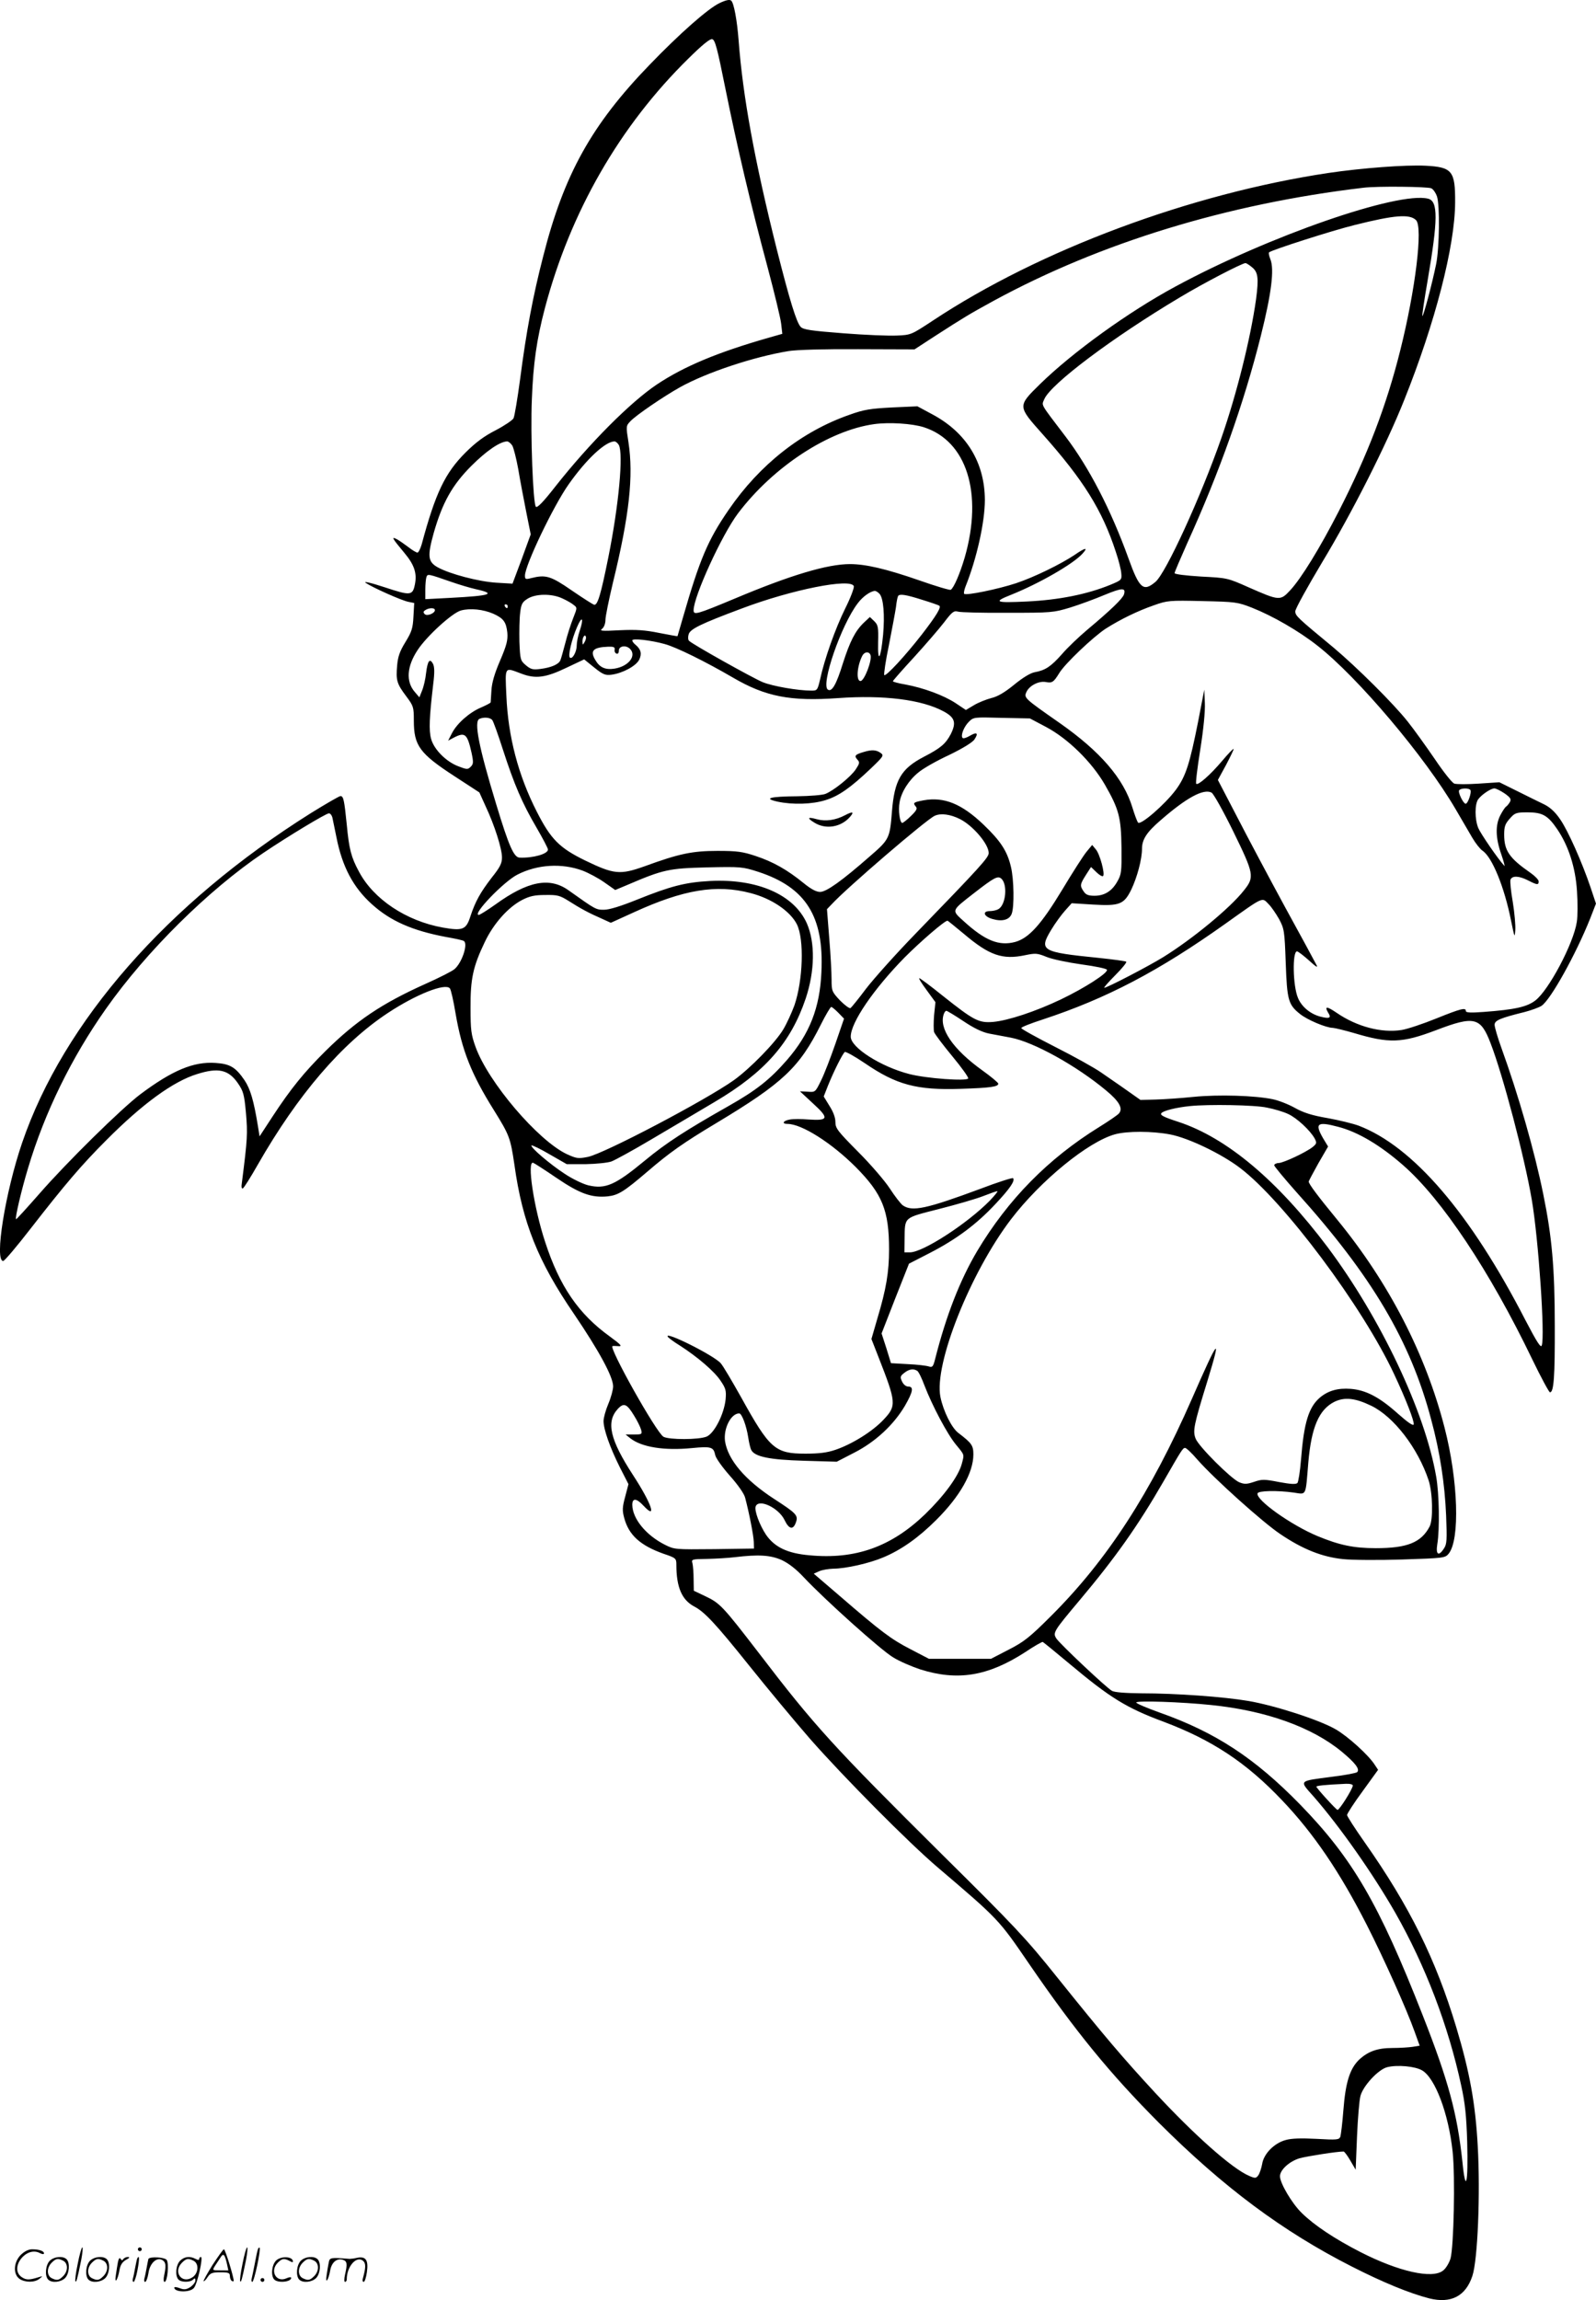 <svg version="1.0" xmlns="http://www.w3.org/2000/svg"
  viewBox="0 0 832.878 1199.705"
 preserveAspectRatio="xMidYMid meet">
<g transform="translate(-0.044,1200.231) scale(0.1,-0.1)"
fill="#000000" stroke="none">
<path d="M3755 11986 c-59 -28 -206 -157 -365 -322 -303 -313 -447 -573 -555
-999 -54 -209 -88 -392 -120 -638 -14 -103 -29 -196 -35 -207 -6 -10 -47 -38
-93 -62 -59 -30 -104 -63 -158 -117 -106 -106 -156 -210 -228 -478 -7 -24 -17
-43 -22 -43 -6 0 -28 13 -48 29 -20 15 -47 34 -60 41 -30 15 -25 6 40 -72 51
-61 66 -105 55 -162 -12 -61 -22 -62 -158 -17 -73 24 -113 33 -99 23 35 -24
187 -92 223 -99 l30 -6 -4 -71 c-3 -61 -9 -79 -42 -133 -29 -47 -39 -75 -43
-121 -7 -78 -2 -96 47 -161 38 -51 40 -56 40 -127 0 -131 30 -172 213 -291
l129 -84 33 -73 c47 -100 85 -221 85 -266 0 -31 -10 -51 -54 -106 -59 -77 -85
-123 -111 -202 -22 -69 -40 -76 -143 -58 -191 34 -363 148 -439 293 -40 74
-51 116 -63 244 -13 128 -17 149 -33 149 -6 0 -77 -41 -156 -90 -748 -470
-1289 -1087 -1505 -1718 -88 -257 -146 -617 -99 -617 7 0 72 77 144 170 179
230 264 330 394 460 190 191 350 307 474 345 111 35 164 23 213 -48 28 -41 33
-57 42 -156 9 -107 8 -132 -21 -360 -4 -25 -2 -36 5 -32 6 3 41 59 78 124 209
365 438 632 679 791 147 97 299 157 323 128 6 -7 19 -66 30 -132 33 -192 82
-315 199 -502 82 -132 87 -145 108 -287 42 -301 123 -503 310 -776 131 -193
205 -329 205 -379 0 -17 -11 -58 -25 -91 -14 -33 -25 -73 -25 -90 0 -43 33
-137 85 -241 l45 -88 -17 -65 c-15 -55 -16 -72 -5 -112 24 -89 84 -143 205
-186 65 -22 67 -24 67 -58 0 -117 29 -183 93 -217 54 -28 112 -90 285 -306 96
-120 240 -293 320 -385 176 -200 514 -541 667 -671 317 -270 317 -270 475
-501 242 -353 423 -574 679 -831 337 -336 644 -565 1006 -749 161 -82 302
-140 404 -166 113 -28 190 11 225 117 28 84 42 430 28 677 -12 222 -42 387
-112 620 -107 355 -244 632 -479 966 -50 71 -91 135 -91 141 0 7 36 63 81 124
l81 112 -18 27 c-32 50 -139 147 -203 184 -84 49 -316 124 -455 148 -130 22
-377 40 -561 40 -83 1 -138 5 -152 13 -29 16 -271 244 -290 273 -19 30 -16 36
121 199 186 221 305 389 438 620 96 167 101 175 113 175 6 0 35 -27 64 -61 89
-101 341 -327 432 -388 118 -80 220 -120 328 -131 47 -5 187 -6 309 -2 217 7
224 8 242 30 60 73 50 382 -21 657 -99 385 -291 757 -560 1085 -102 124 -149
187 -149 199 0 4 23 46 50 95 l51 88 -26 43 c-45 78 -31 89 78 60 102 -26 219
-95 339 -200 203 -177 453 -553 674 -1012 46 -95 88 -173 93 -173 20 0 26 81
25 350 0 298 -15 463 -60 683 -45 223 -130 519 -218 762 -20 55 -36 110 -36
122 0 23 29 35 158 67 34 9 73 23 87 32 47 31 179 268 254 456 l30 77 -28 84
c-45 133 -118 297 -159 356 -25 37 -52 62 -82 77 -25 12 -88 43 -140 69 l-95
47 -107 -7 c-59 -4 -116 -4 -128 0 -11 3 -57 61 -102 128 -46 67 -109 155
-141 195 -75 95 -267 285 -387 386 -191 158 -200 166 -200 190 0 13 64 128
141 257 154 255 333 608 427 844 162 404 265 803 266 1031 1 165 -15 185 -156
192 -104 5 -330 -12 -506 -38 -719 -108 -1506 -401 -2062 -769 -114 -75 -115
-76 -190 -79 -41 -2 -167 3 -280 12 -169 13 -207 19 -221 33 -22 23 -57 136
-125 405 -116 463 -177 797 -199 1088 -8 106 -25 198 -39 209 -8 7 -28 3 -61
-13z m31 -446 c61 -302 132 -605 221 -935 35 -132 67 -263 70 -292 l6 -52 -74
-21 c-265 -76 -440 -149 -582 -244 -137 -92 -350 -305 -529 -532 -64 -82 -94
-112 -101 -105 -15 15 -29 380 -21 561 7 185 25 312 68 475 133 502 390 950
750 1303 70 69 111 103 123 100 15 -3 26 -44 69 -258z m3684 -520 c10 -5 23
-24 29 -41 16 -46 13 -271 -4 -354 -20 -99 -67 -276 -72 -271 -2 2 10 84 27
182 55 321 56 417 3 430 -156 39 -832 -195 -1318 -458 -245 -132 -536 -342
-707 -509 -118 -116 -118 -114 13 -261 213 -239 311 -396 382 -613 15 -44 28
-95 29 -114 3 -33 1 -35 -57 -59 -122 -50 -270 -79 -434 -87 -167 -8 -180 -3
-84 35 145 58 323 160 372 214 32 35 16 33 -39 -5 -73 -49 -214 -118 -308
-149 -94 -31 -260 -65 -270 -55 -3 3 0 20 7 38 58 144 101 335 101 452 -1 195
-96 351 -274 446 l-78 42 -133 -6 c-113 -6 -146 -11 -221 -38 -250 -87 -470
-261 -631 -496 -109 -158 -151 -258 -239 -563 -15 -52 -28 -96 -28 -96 -1 -1
-44 7 -96 17 -74 15 -119 18 -205 14 -95 -5 -108 -4 -92 8 10 8 17 28 17 46 0
18 18 106 39 194 86 352 108 557 81 733 -13 83 -13 85 10 109 30 32 174 130
260 178 139 77 383 158 565 188 43 7 185 11 364 10 l294 -1 106 69 c154 99
173 111 308 185 556 302 1218 505 1928 589 69 9 338 6 355 -3z m-80 -166 c37
-36 -3 -363 -82 -678 -72 -289 -171 -547 -321 -840 -98 -191 -196 -351 -254
-413 -51 -55 -56 -55 -217 16 -110 49 -112 49 -248 56 -80 5 -138 12 -138 18
0 5 30 75 66 156 167 367 296 730 384 1081 56 223 71 348 50 400 -7 17 -10 33
-7 36 12 12 330 114 448 143 208 52 286 58 319 25z m-858 -244 c34 -26 38 -57
23 -170 -29 -205 -101 -493 -180 -720 -107 -307 -290 -707 -345 -753 -63 -53
-84 -35 -141 124 -91 252 -205 472 -327 633 -137 180 -126 161 -112 196 33 79
358 323 709 532 123 74 324 178 341 178 4 0 19 -9 32 -20z m-1711 -836 c225
-72 310 -345 214 -679 -25 -85 -57 -159 -73 -169 -5 -3 -79 19 -164 49 -173
60 -280 85 -362 85 -117 0 -309 -57 -599 -179 -201 -84 -217 -88 -217 -62 0
72 148 395 232 506 184 243 473 432 710 465 79 11 199 3 259 -16z m-2147 -96
c7 -13 21 -68 31 -123 9 -55 28 -154 41 -220 l24 -120 -47 -129 -48 -128 -85
5 c-93 6 -241 45 -305 80 -52 29 -55 58 -21 180 45 157 96 249 196 349 78 78
149 127 187 128 7 0 19 -10 27 -22z m556 3 c24 -47 0 -313 -55 -586 -39 -194
-56 -251 -74 -247 -6 1 -59 35 -116 74 -110 76 -136 84 -212 65 -30 -8 -33 -6
-33 13 0 53 148 363 228 476 93 132 191 223 239 224 7 0 17 -9 23 -19z m-874
-714 c40 -14 97 -31 128 -38 108 -24 78 -34 -131 -45 l-133 -7 0 51 c0 28 3
57 6 65 6 17 9 16 130 -26z m2100 -22 c3 -8 -17 -61 -45 -117 -51 -103 -108
-263 -131 -370 -13 -55 -15 -58 -44 -58 -72 0 -203 23 -255 44 -53 22 -366
197 -385 216 -5 5 -6 19 -2 33 7 28 62 55 279 136 260 98 567 159 583 116z
m1410 -43 c-7 -22 -68 -81 -191 -184 -44 -37 -104 -94 -133 -128 -57 -64 -86
-84 -142 -94 -22 -4 -62 -28 -107 -65 -49 -40 -86 -62 -120 -70 -26 -7 -67
-23 -90 -37 l-42 -25 -54 36 c-61 40 -165 79 -262 97 -36 6 -65 14 -65 17 0 3
50 60 111 126 60 66 131 148 157 182 41 54 50 61 72 55 14 -4 131 -7 260 -6
227 0 238 1 324 27 49 15 130 45 180 66 92 38 113 39 102 3z m-1275 2 c20 -24
27 -110 18 -212 -12 -128 -29 -154 -26 -40 2 79 0 90 -20 110 l-23 22 -31 -29
c-46 -44 -73 -98 -110 -213 -34 -110 -57 -150 -78 -137 -39 24 69 338 156 451
25 34 66 63 89 64 6 0 17 -7 25 -16z m-1656 -23 c22 -10 49 -25 59 -34 19 -14
19 -15 -2 -68 -12 -30 -31 -88 -41 -129 -11 -41 -22 -82 -26 -91 -8 -22 -49
-39 -105 -46 -39 -5 -50 -2 -76 20 -28 24 -29 29 -33 122 -1 54 0 121 4 151 5
45 11 56 38 73 42 27 127 28 182 2z m1877 -7 c46 -14 86 -28 90 -31 12 -7 -15
-52 -90 -149 -87 -112 -188 -221 -197 -213 -3 4 7 74 24 155 16 82 33 172 37
199 3 28 8 53 11 58 7 13 40 8 125 -19z m1723 -42 c106 -42 242 -120 340 -197
210 -164 562 -580 722 -854 31 -53 70 -120 87 -149 17 -29 41 -59 53 -67 50
-33 114 -189 149 -365 18 -88 19 -92 22 -50 2 25 -4 91 -13 147 -10 56 -15
109 -12 117 9 22 45 20 92 -4 47 -24 55 -25 55 -5 0 8 -19 28 -42 44 -111 77
-138 116 -138 200 0 42 5 56 29 83 27 31 34 33 94 33 77 0 105 -16 154 -88 59
-87 95 -199 103 -322 4 -60 4 -134 -1 -162 -17 -112 -146 -355 -216 -409 -44
-34 -108 -48 -270 -60 -67 -5 -93 -4 -93 5 0 19 -25 13 -154 -39 -69 -28 -150
-55 -180 -60 -106 -17 -235 17 -341 90 -50 34 -64 35 -44 1 19 -29 8 -34 -42
-21 -51 14 -96 51 -115 97 -27 63 -30 243 -5 243 5 0 33 -21 62 -47 38 -35 49
-41 39 -23 -7 14 -80 149 -163 300 -82 151 -195 363 -250 470 l-101 194 43 79
c23 44 41 81 39 83 -2 2 -30 -27 -61 -64 -61 -72 -125 -128 -134 -118 -4 3 6
84 21 178 17 107 26 200 24 243 l-3 70 -32 -166 c-44 -221 -64 -285 -116 -356
-58 -78 -187 -189 -198 -171 -5 7 -18 42 -29 78 -46 152 -168 293 -381 442
-183 128 -186 130 -172 161 15 33 64 58 100 52 34 -7 42 -1 71 46 29 49 179
191 244 233 76 48 166 92 250 121 70 25 81 26 253 22 174 -4 183 -5 260 -35z
m-3885 8 c0 -5 -2 -10 -4 -10 -3 0 -8 5 -11 10 -3 6 -1 10 4 10 6 0 11 -4 11
-10z m-380 -20 c0 -17 -41 -33 -53 -21 -9 9 -8 14 3 21 20 13 50 13 50 0z
m305 -19 c53 -24 67 -43 73 -99 3 -39 -3 -64 -38 -146 -29 -67 -43 -116 -45
-155 -2 -31 -4 -59 -4 -62 -1 -4 -23 -15 -50 -27 -60 -25 -126 -83 -152 -134
l-20 -39 30 16 c58 30 70 20 92 -78 11 -51 10 -60 -4 -74 -15 -15 -20 -15 -64
2 -64 24 -128 88 -143 144 -12 44 -9 113 11 283 8 63 7 92 -1 108 -17 31 -28
16 -36 -48 -3 -31 -13 -73 -21 -92 l-14 -35 -24 28 c-47 54 -42 133 15 219 48
73 181 194 226 206 48 13 116 6 169 -17z m451 -88 c-9 -26 -16 -61 -16 -78 0
-34 -24 -75 -36 -62 -10 10 10 95 38 159 26 61 36 47 14 -19z m25 -60 c-10
-17 -10 -16 -11 3 0 23 13 41 18 25 2 -6 -1 -18 -7 -28z m418 -10 c60 -16 214
-92 358 -176 168 -98 298 -124 547 -106 239 17 437 -8 550 -69 60 -32 68 -59
38 -119 -27 -51 -53 -73 -140 -118 -119 -62 -154 -121 -167 -287 -11 -139 -14
-145 -116 -233 -145 -127 -226 -185 -259 -185 -20 0 -48 15 -87 47 -85 69
-158 110 -248 140 -69 23 -97 27 -200 27 -133 0 -202 -15 -380 -80 -129 -46
-160 -43 -311 30 -135 66 -179 111 -252 254 -97 190 -150 392 -159 605 -7 156
-11 149 77 116 75 -29 128 -22 238 31 l91 43 53 -43 c46 -37 58 -41 90 -37 58
8 127 45 144 78 15 31 10 54 -20 79 -9 7 -16 17 -16 22 0 12 97 1 169 -19z
m-261 -29 c-2 -10 3 -19 10 -21 7 -3 12 4 12 16 0 24 37 30 58 9 36 -36 -7
-91 -79 -103 -49 -8 -79 5 -102 45 -29 48 -11 66 66 69 30 1 37 -2 35 -15z
m1335 -28 c10 -26 -32 -136 -52 -136 -24 0 -18 79 10 133 12 21 35 22 42 3z
m-1974 -339 c6 -7 31 -77 56 -155 59 -182 100 -278 175 -406 33 -57 60 -108
60 -115 0 -23 -78 -45 -148 -42 -30 1 -56 60 -122 278 -91 299 -118 434 -87
446 23 10 55 7 66 -6z m2891 -37 c113 -60 237 -181 306 -300 74 -129 85 -171
87 -330 1 -124 0 -138 -22 -176 -28 -50 -67 -74 -119 -74 -31 0 -45 5 -56 22
-21 30 -20 37 11 86 l27 42 28 -27 c15 -15 31 -24 35 -20 11 11 -17 115 -38
139 l-19 23 -29 -35 c-16 -19 -73 -108 -127 -198 -110 -182 -174 -253 -246
-273 -84 -22 -156 6 -268 108 -65 59 -67 53 55 148 103 80 122 90 140 75 35
-29 25 -139 -15 -160 -10 -6 -30 -10 -44 -10 -41 0 -32 -28 13 -41 51 -15 89
-5 101 27 14 36 12 179 -4 245 -19 81 -53 134 -143 220 -114 109 -206 146
-312 127 -53 -10 -58 -13 -42 -32 10 -11 5 -21 -25 -50 -20 -20 -41 -36 -45
-36 -13 0 -22 67 -14 108 9 53 48 115 98 155 23 20 95 61 160 91 72 35 123 66
133 82 22 33 12 40 -25 18 -17 -10 -33 -15 -37 -11 -12 11 6 58 32 84 25 25
26 25 172 21 l147 -3 85 -45z m2214 -329 c7 -11 -13 -71 -25 -71 -12 0 -41 59
-34 70 8 12 52 13 59 1z m178 -17 c31 -22 36 -30 28 -45 -6 -10 -15 -21 -20
-24 -6 -4 -19 -24 -30 -45 -27 -52 -25 -119 5 -204 13 -38 20 -65 16 -60 -35
38 -123 167 -136 197 -19 46 -19 126 0 151 19 25 66 56 84 56 8 0 32 -12 53
-26z m-1416 -198 c109 -223 112 -238 56 -308 -72 -92 -268 -253 -421 -348 -76
-47 -293 -160 -308 -160 -4 0 21 29 57 65 35 35 61 67 58 71 -3 3 -68 12 -145
20 -298 30 -312 38 -247 146 21 35 54 80 73 101 l34 38 112 -7 c138 -8 161 1
199 78 31 65 56 159 56 213 0 48 24 86 95 147 136 119 226 168 268 146 10 -5
61 -96 113 -202z m-4701 72 c3 -13 12 -59 21 -102 30 -154 88 -263 185 -350
97 -88 212 -138 387 -171 46 -8 88 -17 93 -21 23 -14 -9 -112 -48 -146 -10
-10 -79 -45 -153 -78 -227 -102 -361 -192 -521 -350 -111 -110 -181 -196 -276
-341 l-68 -104 -8 50 c-22 136 -40 197 -70 242 -47 69 -76 86 -152 91 -115 8
-226 -39 -393 -164 -100 -76 -380 -351 -525 -517 -66 -75 -121 -136 -123 -134
-6 6 29 155 63 267 87 291 227 576 406 830 212 301 535 620 821 813 126 85
328 207 343 207 7 0 15 -10 18 -22z m3275 -8 c69 -35 150 -131 150 -177 0 -24
-44 -72 -383 -422 -103 -106 -219 -236 -258 -287 -38 -51 -75 -96 -80 -100 -6
-3 -30 15 -55 40 -42 45 -44 49 -44 109 0 34 -5 131 -12 214 l-12 153 25 26
c78 85 493 441 537 461 32 15 82 8 132 -17z m-1969 -269 c31 -12 82 -39 113
-61 l57 -40 62 26 c189 81 218 87 416 92 179 4 186 3 268 -23 248 -81 344
-232 330 -523 -8 -187 -62 -323 -180 -459 -89 -102 -160 -158 -305 -240 -224
-127 -325 -192 -436 -284 -155 -128 -206 -151 -297 -129 -27 7 -82 33 -122 60
-77 50 -181 139 -173 148 3 2 46 -18 95 -47 l89 -51 98 0 c55 1 115 7 135 14
19 7 114 59 210 116 96 56 243 144 328 194 263 155 398 309 476 540 48 144 50
291 6 392 -67 150 -259 234 -506 221 -128 -7 -203 -26 -382 -98 -82 -33 -143
-52 -170 -52 -43 0 -43 0 -185 101 -99 71 -213 49 -383 -74 -42 -30 -81 -54
-86 -54 -37 0 129 173 201 210 105 54 233 61 341 21z m876 -117 c110 -28 208
-95 242 -163 39 -78 32 -292 -13 -423 -14 -38 -40 -95 -58 -125 -41 -69 -173
-204 -258 -265 -148 -105 -673 -381 -761 -400 -51 -10 -59 -9 -110 14 -151 71
-411 376 -477 560 -23 64 -26 88 -26 203 -1 151 13 216 74 343 46 97 122 182
195 220 39 20 65 26 121 26 64 1 76 -2 125 -33 60 -38 100 -60 171 -91 l46
-21 121 55 c258 118 430 147 608 100z m2705 -59 c13 -13 37 -48 53 -76 27 -51
29 -60 35 -228 7 -195 13 -219 75 -268 37 -30 136 -72 171 -72 12 -1 62 -13
110 -27 184 -55 250 -53 429 15 199 76 232 68 284 -68 65 -168 177 -593 215
-816 35 -204 70 -714 52 -761 -5 -14 -26 19 -86 134 -287 557 -586 905 -870
1013 -27 10 -99 28 -160 39 -82 14 -127 28 -173 54 -34 19 -86 39 -116 45 -92
19 -281 25 -412 12 -68 -7 -158 -13 -200 -14 l-77 -2 -71 50 c-39 28 -100 69
-134 93 -34 24 -142 84 -239 133 -98 50 -178 94 -178 99 0 5 51 25 113 45 334
110 606 253 952 499 205 146 190 139 227 101z m-1590 -155 c131 -111 200 -135
318 -110 54 11 63 11 112 -9 29 -12 111 -29 182 -39 74 -10 131 -22 133 -28 6
-17 -118 -96 -239 -154 -134 -64 -277 -111 -355 -118 -76 -6 -100 7 -265 138
-62 50 -116 90 -120 90 -5 0 13 -28 38 -62 l46 -63 -7 -68 c-3 -37 -3 -77 0
-88 4 -11 47 -68 95 -126 49 -59 86 -111 83 -116 -9 -15 -218 0 -307 23 -148
38 -306 138 -306 195 0 74 120 249 282 414 84 84 208 191 223 191 2 0 41 -32
87 -70z m-656 -411 l29 -30 -45 -131 c-25 -72 -58 -158 -75 -192 -30 -61 -30
-61 -70 -58 l-40 2 70 -65 c83 -76 79 -89 -25 -82 -36 3 -80 3 -97 0 -36 -6
-45 -23 -13 -23 74 0 230 -99 356 -225 139 -140 174 -226 174 -430 0 -118 -15
-207 -61 -360 l-31 -107 36 -92 c94 -240 96 -256 27 -329 -57 -61 -165 -128
-251 -157 -44 -15 -85 -20 -157 -20 -158 0 -186 25 -335 294 -46 82 -93 162
-106 177 -33 40 -297 172 -277 139 4 -6 32 -27 63 -46 92 -59 181 -135 213
-184 27 -40 30 -51 26 -97 -8 -77 -59 -177 -99 -194 -41 -17 -195 -17 -225 -1
-37 20 -289 470 -266 473 5 1 16 1 26 0 28 -3 20 6 -40 50 -164 118 -263 263
-338 494 -59 179 -96 425 -62 412 6 -2 62 -38 122 -79 121 -82 182 -104 266
-96 56 6 86 25 210 131 113 97 185 148 357 251 348 209 434 290 546 514 25 50
50 92 54 92 5 0 21 -14 38 -31z m652 -43 c55 -37 99 -58 135 -65 28 -5 79 -15
112 -21 120 -23 342 -146 497 -275 69 -57 90 -94 68 -120 -6 -8 -53 -40 -103
-71 -267 -165 -476 -378 -637 -647 -90 -152 -162 -336 -220 -565 -10 -39 -14
-43 -33 -37 -12 4 -61 10 -109 12 l-88 5 -24 78 -25 77 71 182 72 182 109 56
c136 70 242 148 342 255 76 81 104 122 92 135 -4 3 -80 -21 -169 -55 -283
-105 -357 -121 -406 -87 -12 9 -42 48 -68 88 -26 40 -100 126 -165 191 -108
109 -119 123 -119 156 0 23 -11 53 -31 84 l-30 49 22 56 c31 77 77 168 88 176
6 3 52 -23 104 -58 165 -113 271 -142 502 -134 156 5 195 11 195 27 0 5 -37
36 -83 69 -155 111 -229 221 -201 295 3 9 9 16 13 16 4 0 44 -24 89 -54z
m1584 -451 c37 -7 87 -22 110 -33 45 -20 116 -86 139 -128 12 -23 11 -27 -11
-45 -36 -28 -149 -81 -176 -83 -13 0 -24 -6 -24 -12 0 -5 52 -68 116 -140 393
-436 595 -777 703 -1186 46 -169 71 -336 78 -500 5 -127 4 -150 -11 -172 -28
-44 -44 -33 -35 22 13 78 10 264 -6 353 -59 340 -290 827 -567 1197 -262 348
-526 570 -779 653 -77 25 -96 35 -88 45 10 13 79 30 149 37 96 10 340 6 402
-8z m-505 -140 c95 -18 268 -101 365 -175 228 -173 640 -724 804 -1076 62
-132 105 -244 102 -261 -2 -10 -30 9 -83 56 -96 86 -167 123 -246 129 -66 5
-117 -9 -160 -45 -59 -50 -84 -131 -99 -322 -5 -63 -14 -119 -19 -124 -8 -8
-36 -6 -96 5 -77 15 -89 15 -130 1 -39 -13 -51 -13 -78 -2 -42 18 -210 185
-227 227 -16 41 -10 70 61 300 76 248 60 229 -81 -93 -215 -490 -442 -840
-734 -1131 -114 -114 -143 -136 -223 -177 l-91 -47 -162 0 -162 0 -96 50
c-101 52 -152 90 -372 280 l-133 114 29 13 c16 7 48 12 72 13 65 0 189 28 262
59 93 39 183 102 276 195 124 123 194 247 194 342 0 47 -9 59 -77 111 -36 26
-80 115 -95 189 -34 170 155 646 368 926 155 203 404 406 544 444 63 17 193
17 287 -1z m-942 -346 c-117 -119 -348 -269 -416 -269 l-29 0 1 68 c2 119 -8
110 179 158 91 23 194 53 230 67 36 14 69 26 75 26 5 1 -13 -22 -40 -50z
m-378 -887 c7 -4 24 -39 38 -77 40 -104 119 -254 165 -309 45 -55 43 -48 29
-101 -18 -64 -91 -164 -191 -261 -177 -170 -364 -237 -604 -214 -114 10 -181
42 -226 107 -34 51 -62 127 -54 148 16 42 121 -8 151 -72 23 -48 45 -52 59
-11 13 36 2 47 -114 122 -152 99 -241 204 -256 301 -9 66 31 145 74 145 14 0
38 -66 47 -125 4 -27 11 -57 16 -66 18 -35 96 -51 275 -56 l171 -5 93 48 c109
56 204 144 263 244 42 73 47 100 17 100 -12 0 -25 11 -32 26 -11 23 -10 29 11
45 25 20 48 24 68 11z m2369 -182 c118 -57 244 -221 300 -390 21 -66 24 -203
5 -240 -44 -84 -118 -113 -281 -113 -116 0 -190 16 -304 63 -139 58 -324 190
-313 223 4 14 103 16 189 4 68 -10 61 -23 76 158 16 182 55 274 135 315 53 26
108 21 193 -20z m-3847 -51 c17 -27 33 -60 37 -74 6 -24 4 -25 -37 -25 l-44 0
25 -20 c59 -46 176 -65 320 -51 103 10 114 6 123 -37 3 -15 37 -63 76 -107 42
-47 75 -94 80 -115 21 -79 44 -197 45 -230 l1 -35 -207 -3 c-206 -2 -208 -2
-258 23 -99 50 -169 136 -170 208 0 37 22 35 59 -5 72 -77 41 13 -55 160 -121
186 -142 278 -79 346 31 33 47 26 84 -35z m771 -754 c36 -17 75 -47 115 -90
111 -118 403 -380 467 -418 34 -21 98 -48 140 -62 196 -62 354 -36 549 90 46
31 87 54 91 53 4 -2 68 -54 142 -116 209 -175 294 -228 488 -300 255 -96 433
-214 619 -410 165 -173 302 -375 443 -652 89 -175 207 -438 249 -556 l26 -72
-37 -6 c-20 -3 -68 -6 -105 -6 -79 0 -128 -18 -175 -62 -48 -47 -70 -119 -81
-261 -5 -67 -13 -130 -16 -140 -7 -16 -18 -17 -124 -11 -79 4 -130 3 -161 -6
-60 -16 -115 -72 -123 -125 -4 -22 -13 -49 -20 -59 -12 -16 -16 -17 -48 -3
-89 38 -285 212 -491 434 -170 184 -262 292 -511 602 -164 205 -221 265 -600
640 -568 564 -663 667 -958 1053 -188 244 -201 258 -279 295 l-59 28 -1 60 c0
33 -3 70 -6 83 -6 21 -4 22 77 23 46 1 111 5 144 9 125 15 186 11 245 -15z
m2240 -756 c286 -29 527 -115 683 -244 70 -58 95 -91 80 -106 -5 -5 -63 -16
-129 -24 -181 -24 -175 -17 -97 -105 137 -157 310 -404 425 -605 157 -276 277
-590 344 -902 20 -91 27 -158 31 -293 6 -219 -8 -275 -25 -103 -27 252 -73
422 -207 763 -229 584 -366 818 -639 1099 -237 243 -443 378 -735 481 -67 24
-121 47 -121 52 0 11 236 3 390 -13z m740 -420 c0 -17 -71 -130 -80 -127 -10
4 -110 114 -110 121 0 5 43 10 153 15 22 1 37 -3 37 -9z m362 -1486 c68 -40
138 -226 159 -424 14 -131 6 -494 -11 -557 -7 -23 -24 -52 -39 -63 -56 -45
-232 -5 -430 96 -135 69 -242 140 -308 205 -51 50 -113 155 -113 191 0 33 49
78 103 94 42 11 194 35 229 35 4 0 20 -21 35 -47 l28 -48 7 173 c4 95 12 190
18 212 14 53 94 139 140 150 52 13 145 5 182 -17z M4508 8080 c-45 -13 -51
-20 -34 -39 14 -15 13 -20 -8 -52 -27 -40 -117 -112 -159 -128 -16 -6 -81 -11
-145 -12 -143 -1 -181 -11 -104 -28 79 -17 182 -14 251 8 68 21 130 64 236
165 67 64 69 68 51 81 -22 16 -46 18 -88 5z M4410 7750 c-49 -26 -101 -33
-146 -21 -50 14 -54 7 -13 -18 58 -36 136 -24 183 28 26 29 18 33 -24 11z
M406 194 c-10 -47 -15 -88 -12 -91 5 -6 9 7 30 110 7 37 10 67 6 67 -4 0 -15
-39 -24 -86z M720 270 c0 -5 5 -10 10 -10 6 0 10 5 10 10 0 6 -4 10 -10 10 -5
0 -10 -4 -10 -10z M1266 194 c-10 -47 -15 -88 -12 -91 5 -6 9 7 30 110 7 37
10 67 6 67 -4 0 -15 -39 -24 -86z M1346 269 c-3 -8 -10 -41 -16 -74 -6 -33
-14 -68 -16 -77 -3 -10 -1 -18 3 -18 10 0 46 171 38 178 -2 3 -7 -1 -9 -9z
M109 241 c-38 -38 -41 -101 -7 -125 29 -20 79 -20 104 0 18 14 18 15 1 10 -53
-17 -69 -17 -92 -2 -69 45 21 166 94 126 12 -6 21 -7 21 -1 0 12 -25 21 -62
21 -19 0 -39 -10 -59 -29z M1110 189 c-28 -45 -49 -83 -47 -85 2 -3 12 7 21
21 14 21 24 25 66 25 43 0 50 -3 50 -19 0 -11 5 -23 10 -26 6 -3 10 -3 10 1 0
20 -44 164 -51 164 -4 0 -30 -37 -59 -81z m75 4 l7 -33 -42 0 c-42 0 -42 0
-28 23 8 12 21 32 29 44 15 25 22 18 34 -34z M260 210 c-22 -22 -27 -79 -8
-98 19 -19 66 -14 88 8 22 22 27 79 8 98 -19 19 -66 14 -88 -8z m71 0 c25 -14
25 -54 -1 -80 -23 -23 -33 -24 -61 -10 -25 14 -25 54 1 80 23 23 33 24 61 10z
M470 210 c-22 -22 -27 -79 -8 -98 19 -19 66 -14 88 8 22 22 27 79 8 98 -19 19
-66 14 -88 -8z m71 0 c25 -14 25 -54 -1 -80 -23 -23 -33 -24 -61 -10 -25 14
-25 54 1 80 23 23 33 24 61 10z M616 204 c-3 -16 -8 -47 -11 -69 -8 -51 10
-26 19 27 5 27 15 42 34 53 18 10 22 14 10 15 -9 0 -20 -5 -24 -11 -5 -8 -9
-8 -14 1 -5 8 -10 3 -14 -16z M717 223 c-2 -4 -7 -26 -11 -48 -4 -22 -9 -48
-12 -57 -3 -10 -1 -18 4 -18 4 0 14 28 20 62 11 58 10 81 -1 61z M775 220 c-1
-3 -5 -23 -9 -45 -4 -22 -9 -48 -12 -57 -3 -10 -1 -18 4 -18 5 0 13 20 17 45
7 53 44 87 74 68 17 -11 19 -28 8 -80 -4 -18 -3 -33 2 -33 16 0 24 99 11 115
-12 14 -87 18 -95 5z M940 210 c-22 -22 -27 -79 -8 -98 15 -15 61 -15 76 0 9
9 12 8 12 -5 0 -9 -12 -24 -26 -34 -21 -13 -32 -15 -55 -6 -16 6 -29 8 -29 3
0 -24 81 -27 102 -2 18 19 50 162 37 162 -5 0 -9 -5 -9 -10 0 -7 -6 -7 -19 0
-30 16 -59 12 -81 -10z m71 0 c29 -16 25 -65 -6 -86 -56 -37 -103 28 -55 76
23 23 33 24 61 10z M1441 211 c-23 -23 -28 -80 -9 -99 19 -19 88 -13 88 9 0 5
-11 4 -24 -2 -54 -25 -89 38 -46 81 23 23 33 24 62 9 16 -9 19 -8 16 3 -8 22
-64 22 -87 -1z M1570 210 c-22 -22 -27 -79 -8 -98 19 -19 66 -14 88 8 22 22
27 79 8 98 -19 19 -66 14 -88 -8z m71 0 c25 -14 25 -54 -1 -80 -23 -23 -33
-24 -61 -10 -25 14 -25 54 1 80 23 23 33 24 61 10z M1716 201 c-3 -14 -8 -44
-11 -66 -8 -51 10 -26 19 27 8 41 35 63 66 53 22 -7 24 -21 11 -77 -5 -22 -5
-38 0 -38 5 0 9 6 9 13 0 68 51 125 85 97 15 -13 15 -35 -1 -92 -3 -10 -1 -18
4 -18 6 0 13 23 17 50 9 63 -5 84 -49 76 -17 -4 -35 -6 -41 -6 -101 8 -104 7
-109 -19z M1360 110 c0 -5 5 -10 10 -10 6 0 10 5 10 10 0 6 -4 10 -10 10 -5 0
-10 -4 -10 -10z"/>
</g>
</svg>
